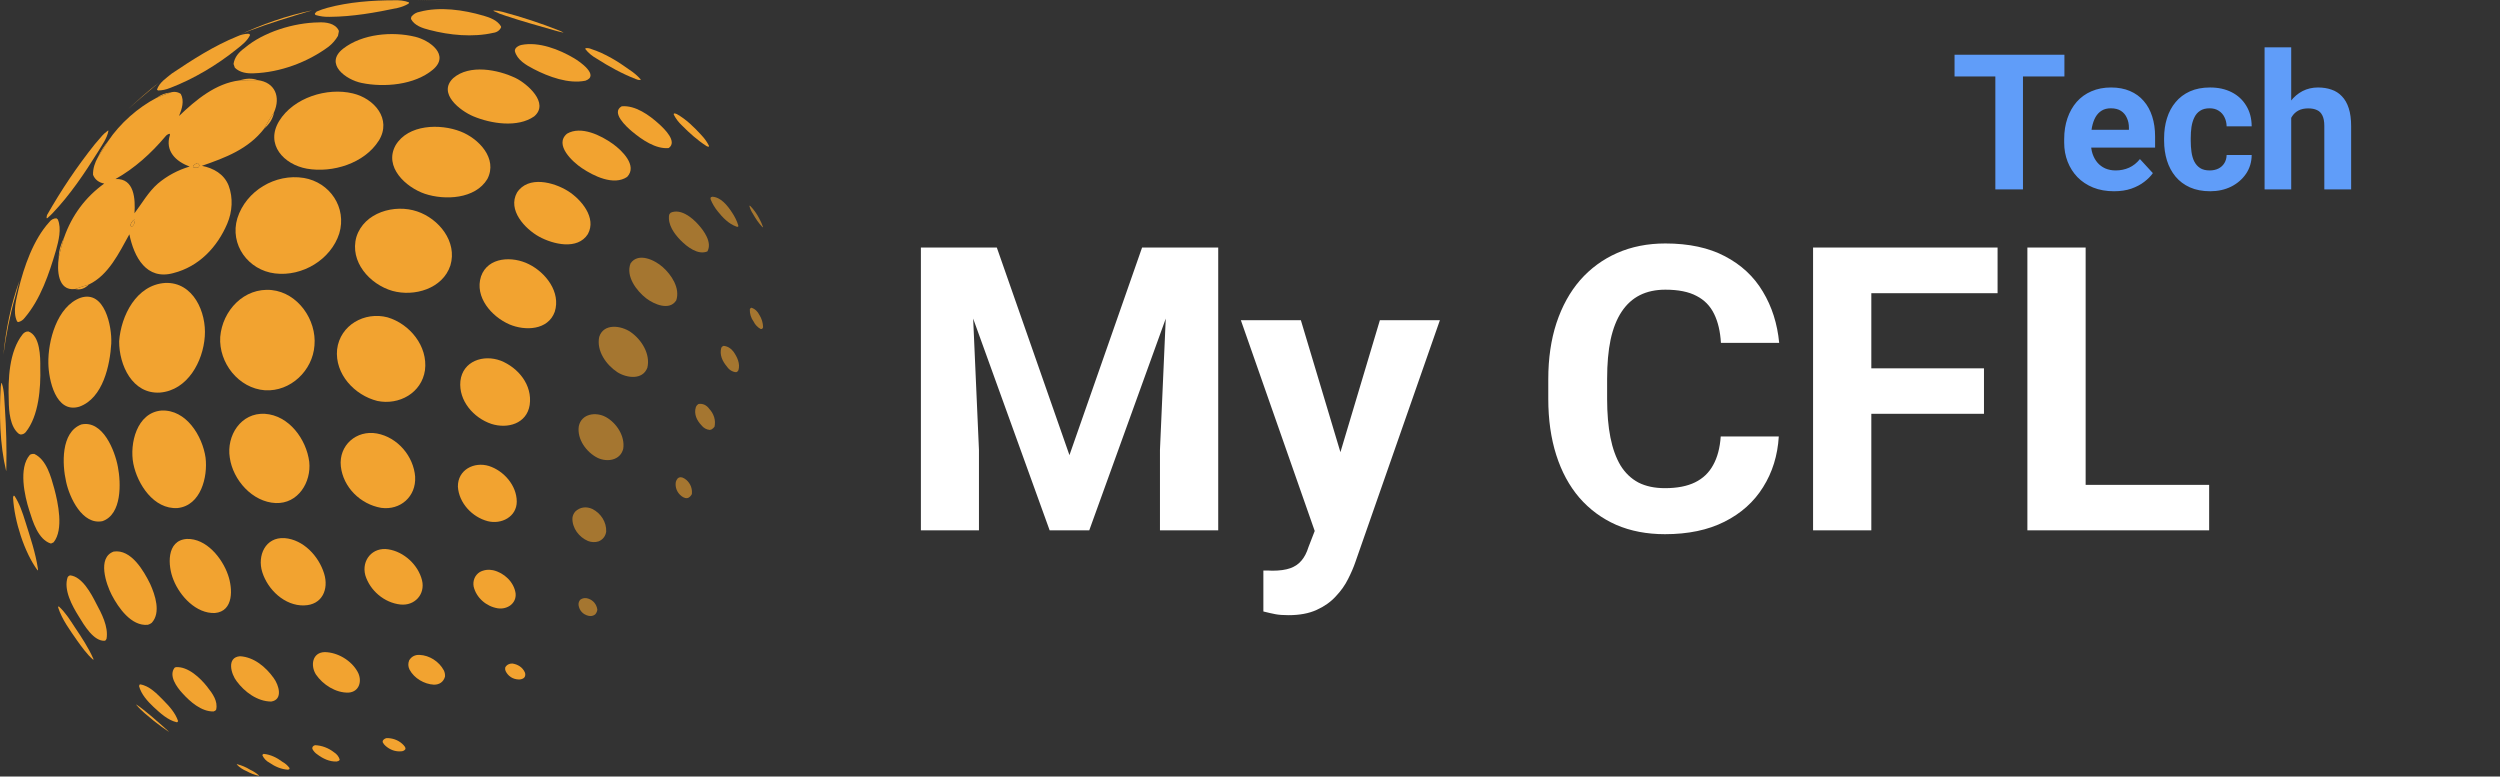 <?xml version="1.0" encoding="UTF-8"?> <svg xmlns="http://www.w3.org/2000/svg" width="132" height="41" viewBox="0 0 132 41" fill="none"><rect x="0" y="0" width="132" height="41" fill="#333333" stroke="none"/><g clip-path="url(#clip0_781_4581)"><path d="M13.606 4.232C14.526 4.344 14.827 5.12 14.469 5.929C14.281 6.207 14.11 6.496 13.948 6.791C13.115 7.87 11.908 8.324 10.659 8.756C11.276 8.877 11.832 9.191 12.072 9.799C12.315 10.448 12.268 11.175 11.999 11.809C11.468 13.057 10.502 14.076 9.158 14.418C7.731 14.814 7.073 13.568 6.831 12.371C6.293 13.334 5.74 14.524 4.69 15.023C4.446 15.097 4.204 15.176 3.964 15.261C3.035 15.377 3.01 14.231 3.102 13.606C3.177 13.241 3.282 12.885 3.389 12.527C3.798 11.369 4.507 10.41 5.503 9.692C5.224 9.642 5.009 9.483 4.912 9.228C4.903 8.899 5.009 8.586 5.17 8.301C5.349 8.012 5.533 7.727 5.715 7.44C6.333 6.517 7.287 5.674 8.272 5.162C8.512 5.063 8.755 4.971 9 4.885C9.193 4.823 9.384 4.847 9.546 4.96C9.742 5.322 9.607 5.755 9.453 6.124C10.341 5.276 11.383 4.4 12.647 4.245C12.966 4.234 13.286 4.228 13.606 4.231V4.232ZM7.101 11.259C7.503 10.729 7.825 10.144 8.33 9.699C8.823 9.28 9.396 8.978 10.015 8.793C9.288 8.532 8.705 7.974 8.969 7.139L8.974 7.093L8.96 7.069L8.939 7.064C8.855 7.088 8.78 7.14 8.727 7.212C7.979 8.097 7.113 8.883 6.099 9.453C7.105 9.405 7.149 10.525 7.101 11.26V11.259ZM10.426 8.602C10.353 8.635 10.284 8.678 10.223 8.728L10.201 8.771L10.195 8.803L10.205 8.826L10.225 8.84C10.255 8.849 10.286 8.854 10.318 8.852C10.363 8.857 10.409 8.854 10.453 8.843L10.482 8.824C10.504 8.802 10.518 8.777 10.524 8.747V8.723L10.518 8.702C10.489 8.668 10.458 8.634 10.426 8.602ZM7.099 11.776C7.112 11.729 7.122 11.681 7.129 11.633L7.121 11.611L7.112 11.604H7.1L7.059 11.614C6.989 11.673 6.935 11.75 6.9 11.836C6.887 11.88 6.893 11.926 6.919 11.964L6.93 11.97L6.965 11.966C7.029 11.921 7.076 11.853 7.098 11.775L7.099 11.776Z" fill="#F2A330"></path><path d="M5.151 8.049C4.465 9.155 3.685 10.303 2.784 11.248C2.696 11.341 2.603 11.43 2.506 11.513L2.486 11.521H2.479L2.467 11.519L2.459 11.503C2.462 11.453 2.47 11.402 2.484 11.353C3.242 10.024 4.056 8.807 5.009 7.611L5.006 7.615C5.114 7.483 5.225 7.353 5.34 7.227C5.442 7.103 5.562 6.992 5.692 6.899L5.727 6.901C5.653 7.32 5.362 7.688 5.152 8.05L5.151 8.049Z" fill="#F2A330"></path><path d="M20 7.425C19.241 8.629 17.556 9.143 16.203 8.906C14.988 8.688 13.988 7.626 14.74 6.388C15.5 5.156 17.265 4.604 18.63 4.932C19.757 5.198 20.703 6.281 20.002 7.425H20Z" fill="#F2A330"></path><path d="M8.966 4.649C8.77 4.73 8.559 4.775 8.349 4.777L8.299 4.746C8.295 4.739 8.293 4.733 8.29 4.727C8.415 4.356 8.768 4.13 9.071 3.883C10.18 3.139 11.29 2.425 12.532 1.918C12.713 1.834 12.909 1.788 13.108 1.781L13.173 1.802C13.179 1.805 13.184 1.809 13.189 1.814L13.198 1.865C13.046 2.169 12.777 2.376 12.512 2.584C11.479 3.421 10.213 4.178 8.966 4.65V4.649Z" fill="#F2A330"></path><path d="M16.819 1.182C17.21 1.164 17.694 1.226 17.883 1.605C17.887 1.625 17.89 1.644 17.892 1.663L17.845 1.895C17.717 2.116 17.546 2.312 17.344 2.469C16.236 3.288 14.789 3.823 13.406 3.87C13.046 3.889 12.664 3.836 12.4 3.576L12.331 3.376C12.386 3.006 12.617 2.749 12.918 2.532C13.918 1.685 15.518 1.201 16.819 1.183V1.182Z" fill="#F2A330"></path><path d="M16.037 9.394C17.42 9.625 18.322 10.96 17.914 12.326C17.469 13.716 15.953 14.614 14.52 14.437C13.11 14.269 12.111 12.917 12.534 11.519C12.994 10.07 14.544 9.152 16.038 9.395L16.037 9.394Z" fill="#F2A330"></path><path d="M1.302 16.782C1.217 16.897 1.097 16.977 0.96 17.006L0.942 17L0.899 16.966C0.659 16.456 0.864 15.798 0.979 15.273C1.264 14.088 1.762 12.65 2.597 11.732C2.691 11.602 2.829 11.524 2.98 11.526L3.052 11.586C3.263 12.066 3.091 12.73 2.955 13.221C2.593 14.449 2.148 15.789 1.304 16.781L1.302 16.782Z" fill="#F2A330"></path><path d="M8.448 20.728C6.988 20.817 6.286 19.276 6.291 18.021C6.388 16.669 7.199 15.037 8.727 14.939C10.204 14.88 10.908 16.491 10.813 17.759C10.725 19.078 9.91 20.605 8.448 20.728Z" fill="#F2A330"></path><path d="M5.876 18.122C5.809 19.273 5.443 21.03 4.184 21.474C2.938 21.845 2.565 20.037 2.553 19.182C2.529 18.007 3.006 16.178 4.254 15.722C5.536 15.301 5.916 17.256 5.875 18.122H5.876Z" fill="#F2A330"></path><path d="M16.604 18.239C16.51 19.567 15.341 20.684 13.995 20.607C12.6 20.508 11.543 19.158 11.628 17.788C11.744 16.402 12.88 15.169 14.346 15.315C15.733 15.461 16.723 16.893 16.604 18.239Z" fill="#F2A330"></path><path d="M1.197 17.649C1.249 17.583 1.316 17.538 1.395 17.512L1.494 17.5C2.126 17.717 2.134 18.873 2.127 19.413C2.155 20.473 2.053 21.961 1.354 22.822C1.284 22.901 1.192 22.943 1.087 22.942C1.057 22.934 1.029 22.923 1.002 22.91C0.527 22.549 0.466 21.701 0.463 21.142C0.422 20.046 0.474 18.552 1.197 17.649Z" fill="#F2A330"></path><path d="M21.924 1.942C22.688 2.128 23.772 2.902 22.858 3.677C21.887 4.49 20.288 4.626 19.095 4.38C18.266 4.214 17.104 3.369 18.117 2.57C19.133 1.783 20.706 1.648 21.924 1.942Z" fill="#F2A330"></path><path d="M8.412 4.348C7.853 4.813 7.296 5.28 6.757 5.77C7.292 5.276 7.829 4.785 8.412 4.348Z" fill="#F2A330"></path><path d="M16.494 0.543C15.37 0.879 14.255 1.212 13.158 1.629C12.956 1.704 12.759 1.787 12.565 1.878C13.799 1.292 15.156 0.817 16.495 0.543H16.494Z" fill="#F2A330"></path><path d="M20.815 0.015C21.082 0.006 21.349 0.031 21.592 0.123V0.16L21.571 0.194C21.395 0.298 21.197 0.374 20.996 0.419C19.821 0.668 18.616 0.88 17.412 0.889C17.161 0.898 16.908 0.866 16.669 0.794C16.656 0.786 16.645 0.777 16.636 0.765L16.624 0.717L16.63 0.704L16.72 0.609C16.906 0.53 17.098 0.464 17.293 0.411C18.421 0.107 19.648 0.016 20.815 0.015Z" fill="#F2A330"></path><path d="M1.025 14.831C0.956 15.112 0.883 15.392 0.805 15.671C0.52 16.657 0.316 17.71 0.18 18.729C0.304 17.427 0.577 16.06 1.025 14.83V14.831Z" fill="#F2A330"></path><path d="M23.781 14.014C23.377 15.248 21.87 15.679 20.72 15.359C19.522 15.014 18.448 13.814 18.819 12.507C19.226 11.214 20.84 10.759 22.026 11.163C23.175 11.55 24.156 12.761 23.781 14.014Z" fill="#F2A330"></path><path d="M22.433 10.233C21.428 9.89 20.256 8.817 20.886 7.673C21.549 6.559 23.243 6.522 24.316 6.942C25.271 7.31 26.293 8.368 25.734 9.45C25.096 10.515 23.485 10.583 22.434 10.233H22.433Z" fill="#F2A330"></path><path d="M8.521 21.677C9.831 21.611 10.688 23.021 10.853 24.16C10.979 25.18 10.606 26.697 9.374 26.825C8.12 26.903 7.255 25.565 7.04 24.483C6.832 23.424 7.223 21.789 8.521 21.677Z" fill="#F2A330"></path><path d="M6.224 24.648C6.39 25.494 6.444 27.161 5.409 27.517C4.348 27.732 3.666 26.269 3.49 25.433C3.283 24.531 3.202 22.827 4.295 22.411C5.432 22.169 6.066 23.796 6.224 24.647V24.648Z" fill="#F2A330"></path><path d="M2.831 28.634L2.717 28.69C2.701 28.692 2.684 28.694 2.668 28.694C2.013 28.475 1.732 27.546 1.547 26.954C1.297 26.183 0.973 24.716 1.569 24.027C1.585 24.013 1.603 24 1.621 23.99C1.683 23.966 1.747 23.958 1.812 23.967C2.46 24.277 2.688 25.164 2.866 25.801C3.066 26.546 3.373 27.965 2.831 28.633V28.634Z" fill="#F2A330"></path><path d="M16.328 24.381C16.444 25.46 15.739 26.607 14.558 26.561C13.325 26.507 12.299 25.343 12.133 24.166C11.947 23.002 12.717 21.781 13.983 21.849C15.26 21.931 16.176 23.194 16.328 24.381Z" fill="#F2A330"></path><path d="M19.928 21.171C18.723 20.873 17.669 19.75 17.799 18.448C17.955 17.161 19.256 16.439 20.461 16.755C21.637 17.104 22.599 18.277 22.439 19.547C22.264 20.747 21.072 21.407 19.927 21.171H19.928Z" fill="#F2A330"></path><path d="M0.04 20.415C0.045 20.358 0.054 20.301 0.066 20.245L0.08 20.221L0.092 20.223C0.241 20.657 0.222 21.129 0.26 21.584C0.33 22.605 0.356 23.653 0.335 24.677C0.335 24.737 0.335 24.796 0.33 24.856L0.324 24.865C-0.015 23.45 -0.044 21.861 0.04 20.415Z" fill="#F2A330"></path><path d="M25.514 0.823C25.87 0.927 26.259 1.067 26.454 1.394L26.458 1.444C26.385 1.607 26.232 1.71 26.044 1.734C24.973 1.979 23.732 1.86 22.677 1.581C22.308 1.489 21.877 1.35 21.698 0.997L21.717 0.886C21.827 0.742 21.982 0.652 22.164 0.622C23.217 0.339 24.482 0.522 25.514 0.825V0.823Z" fill="#F2A330"></path><path d="M27.223 4.119C27.827 4.413 29.026 5.44 28.207 6.143C27.33 6.759 25.917 6.529 24.991 6.141C24.301 5.851 23.087 4.928 23.93 4.125C24.786 3.38 26.298 3.673 27.222 4.12L27.223 4.119Z" fill="#F2A330"></path><path d="M12.038 30.352C12.288 31.053 12.358 32.279 11.344 32.367C10.357 32.406 9.497 31.473 9.16 30.619C8.856 29.889 8.768 28.531 9.865 28.456C10.889 28.42 11.732 29.464 12.038 30.352Z" fill="#F2A330"></path><path d="M7.931 30.836C8.19 31.409 8.508 32.347 8.012 32.885C7.951 32.933 7.882 32.968 7.806 32.989C6.936 33.077 6.253 32.091 5.902 31.418C5.609 30.855 5.117 29.44 6.003 29.123C6.928 28.983 7.595 30.15 7.931 30.836Z" fill="#F2A330"></path><path d="M27.929 13.952C28.818 14.395 29.618 15.424 29.291 16.462C28.935 17.445 27.719 17.479 26.895 17.127C25.956 16.717 25.048 15.686 25.397 14.595C25.765 13.545 27.081 13.521 27.929 13.952Z" fill="#F2A330"></path><path d="M31.041 12.358C30.492 13.221 29.195 12.896 28.463 12.495C27.711 12.077 26.788 11.088 27.297 10.169C27.89 9.258 29.241 9.618 29.994 10.09C30.684 10.527 31.513 11.498 31.04 12.358H31.041Z" fill="#F2A330"></path><path d="M24.158 0.17C23.455 0.092 22.749 0.003 22.041 0H22.028C22.742 0.007 23.449 0.091 24.157 0.17H24.158Z" fill="#F2A330"></path><path d="M21.919 25.179C21.977 26.211 21.144 26.955 20.124 26.814C19.037 26.627 18.119 25.734 17.996 24.621C17.88 23.511 18.82 22.692 19.902 22.888C20.991 23.089 21.84 24.088 21.921 25.18L21.919 25.179Z" fill="#F2A330"></path><path d="M0.69 26.298C0.69 26.26 0.698 26.223 0.713 26.186V26.184L0.734 26.175L0.766 26.184C1.033 26.59 1.193 27.075 1.337 27.539C1.593 28.357 1.877 29.184 2.003 30.035C2.008 30.06 2.005 30.085 1.998 30.11L1.986 30.117C1.28 29.161 0.758 27.501 0.692 26.298H0.69Z" fill="#F2A330"></path><path d="M30.913 4.26C30.026 4.445 28.967 4.053 28.189 3.65C27.785 3.444 27.299 3.162 27.184 2.697C27.184 2.63 27.206 2.572 27.25 2.522C27.329 2.446 27.427 2.395 27.534 2.372C28.452 2.189 29.526 2.61 30.303 3.07C30.611 3.248 31.67 3.987 30.913 4.26Z" fill="#F2A330"></path><path d="M16.056 31.967C15.031 31.991 14.14 31.139 13.847 30.206C13.577 29.343 14.005 28.349 15.025 28.412C16.023 28.492 16.831 29.367 17.113 30.283C17.373 31.122 17.003 31.945 16.057 31.965L16.056 31.967Z" fill="#F2A330"></path><path d="M26.434 19.041C27.37 19.416 28.118 20.33 27.968 21.382C27.813 22.372 26.8 22.655 25.946 22.382C25.008 22.069 24.206 21.155 24.309 20.122C24.428 19.061 25.527 18.702 26.435 19.043L26.434 19.041Z" fill="#F2A330"></path><path d="M3.62 30.42L3.695 30.378C4.334 30.436 4.813 31.341 5.07 31.846C5.366 32.398 5.73 33.077 5.627 33.721C5.611 33.766 5.584 33.803 5.548 33.832C4.946 33.885 4.43 32.989 4.16 32.547C3.817 32.003 3.336 31.126 3.576 30.467C3.589 30.45 3.604 30.434 3.621 30.42H3.62Z" fill="#F2A330"></path><path d="M29.536 1.617C29.608 1.644 29.679 1.678 29.745 1.716V1.722C29.603 1.693 29.461 1.658 29.321 1.617C28.443 1.365 27.564 1.123 26.698 0.833C26.485 0.77 26.277 0.688 26.08 0.589L26.052 0.56H26.053L26.07 0.554C26.227 0.559 26.383 0.583 26.533 0.626C27.559 0.899 28.549 1.225 29.536 1.615V1.617Z" fill="#F2A330"></path><path d="M33.114 9.34C32.405 9.82 31.348 9.294 30.728 8.879C30.242 8.557 29.242 7.642 29.938 7.059C30.684 6.624 31.739 7.153 32.361 7.599C32.832 7.936 33.676 8.748 33.114 9.339V9.34Z" fill="#F2A330"></path><path d="M33.385 6.953C33.063 6.683 32.248 5.938 32.825 5.613C33.545 5.547 34.288 6.084 34.792 6.543C35.086 6.807 35.783 7.482 35.307 7.818C34.623 7.882 33.891 7.374 33.385 6.952V6.953Z" fill="#F2A330"></path><path d="M4.931 34.787L4.936 34.812V34.823L4.928 34.828L4.911 34.826C4.585 34.541 4.329 34.175 4.075 33.825C3.7 33.278 3.276 32.719 3.072 32.081L3.07 32.058L3.077 32.027L3.083 32.023H3.097L3.116 32.029C3.456 32.34 3.702 32.739 3.954 33.124C4.306 33.647 4.677 34.209 4.931 34.788V34.787Z" fill="#F2A330"></path><path d="M33.247 3.693C33.461 3.833 33.66 3.997 33.824 4.19V4.217L33.81 4.226C33.731 4.23 33.649 4.212 33.577 4.177C32.855 3.898 32.159 3.514 31.507 3.097C31.272 2.965 31.061 2.796 30.903 2.586L30.908 2.56L30.933 2.543C31.03 2.532 31.129 2.548 31.22 2.589C31.943 2.822 32.635 3.248 33.247 3.693Z" fill="#F2A330"></path><path d="M27.285 26.482C27.284 27.289 26.473 27.701 25.752 27.518C24.931 27.304 24.228 26.557 24.177 25.693C24.166 24.804 25.032 24.364 25.816 24.604C26.603 24.859 27.281 25.629 27.285 26.482Z" fill="#F2A330"></path><path d="M22.283 30.64C22.463 31.379 21.892 31.999 21.142 31.918C20.295 31.827 19.539 31.188 19.289 30.376C19.075 29.577 19.673 28.871 20.5 29.004C21.328 29.13 22.083 29.825 22.283 30.64Z" fill="#F2A330"></path><path opacity="0.6" d="M34.12 15.752C33.606 15.351 33.028 14.588 33.294 13.905C33.703 13.31 34.57 13.727 34.99 14.1C35.454 14.509 35.921 15.218 35.706 15.857C35.354 16.426 34.53 16.065 34.12 15.752Z" fill="#F2A330"></path><path opacity="0.6" d="M33.294 17.53C33.874 17.928 34.354 18.697 34.18 19.417C33.929 20.079 33.09 19.962 32.601 19.654C32.008 19.265 31.483 18.527 31.639 17.787C31.873 17.058 32.789 17.184 33.295 17.53H33.294Z" fill="#F2A330"></path><path d="M10.948 36.273C11.22 36.613 11.519 37.025 11.412 37.471C11.396 37.496 11.374 37.517 11.348 37.533L11.273 37.565C10.626 37.578 10.027 37.042 9.623 36.593C9.325 36.267 8.898 35.677 9.216 35.258L9.281 35.226C9.927 35.177 10.577 35.798 10.95 36.273H10.948Z" fill="#F2A330"></path><path d="M14.313 37.042C13.585 37.035 12.911 36.532 12.496 35.969C12.2 35.592 11.95 34.707 12.672 34.649C13.413 34.692 14.036 35.22 14.451 35.8C14.719 36.164 14.965 36.943 14.314 37.043L14.313 37.042Z" fill="#F2A330"></path><path opacity="0.6" d="M37.351 13.274C36.854 13.483 36.281 13.035 35.941 12.691C35.597 12.346 35.248 11.855 35.33 11.348L35.354 11.296L35.418 11.227C35.937 11.007 36.523 11.472 36.855 11.842C37.175 12.19 37.611 12.8 37.351 13.274Z" fill="#F2A330"></path><path opacity="0.6" d="M31.994 22.022C32.558 22.338 33.009 23.031 32.907 23.694C32.756 24.305 32.07 24.416 31.56 24.178C30.967 23.886 30.456 23.188 30.561 22.503C30.702 21.835 31.472 21.733 31.994 22.023V22.022Z" fill="#F2A330"></path><path d="M8.646 36.996C8.952 37.3 9.262 37.654 9.401 38.067L9.376 38.123L9.372 38.125L9.332 38.135C8.855 38.024 8.458 37.65 8.107 37.327C7.79 37.028 7.45 36.651 7.342 36.223L7.371 36.148L7.395 36.134C7.896 36.207 8.303 36.647 8.648 36.996H8.646Z" fill="#F2A330"></path><path d="M18.884 35.475C19.137 35.935 18.984 36.53 18.401 36.57C17.73 36.591 17.044 36.151 16.676 35.606C16.386 35.134 16.488 34.446 17.147 34.431C17.831 34.442 18.553 34.872 18.884 35.475Z" fill="#F2A330"></path><path d="M37.301 7.71C36.829 7.407 36.4 7.023 36.007 6.624C35.83 6.459 35.681 6.264 35.573 6.048L35.58 5.999L35.584 5.995L35.632 5.988C35.667 5.996 35.702 6.006 35.734 6.022C36.234 6.301 36.659 6.723 37.042 7.144C37.196 7.305 37.328 7.489 37.428 7.687L37.43 7.73L37.428 7.737L37.419 7.745L37.388 7.747C37.358 7.738 37.329 7.726 37.301 7.711V7.71Z" fill="#F2A330"></path><path d="M26.28 32.118C25.68 32.022 25.147 31.563 25.008 30.967C24.955 30.662 25.072 30.37 25.333 30.203C25.552 30.088 25.792 30.056 26.036 30.108C26.615 30.24 27.14 30.731 27.224 31.33C27.276 31.867 26.778 32.195 26.279 32.118H26.28Z" fill="#F2A330"></path><path d="M7.971 37.797C8.282 38.075 8.605 38.338 8.907 38.625L8.9 38.631C8.634 38.455 8.376 38.261 8.124 38.064C7.803 37.797 7.468 37.54 7.2 37.219L7.197 37.201C7.197 37.201 7.201 37.201 7.203 37.201C7.474 37.38 7.72 37.592 7.971 37.798V37.797Z" fill="#F2A330"></path><path opacity="0.6" d="M31.05 28.566C30.571 28.364 30.203 27.879 30.224 27.349C30.238 27.222 30.289 27.108 30.373 27.011C30.619 26.771 30.959 26.729 31.272 26.872C31.724 27.097 32.029 27.564 32.007 28.071C31.972 28.311 31.83 28.492 31.606 28.585C31.422 28.642 31.231 28.634 31.05 28.566Z" fill="#F2A330"></path><path opacity="0.6" d="M38.643 11.206C38.794 11.436 38.918 11.673 38.989 11.934L38.964 11.975L38.904 11.972L38.876 11.961C38.476 11.821 38.152 11.482 37.892 11.154C37.74 10.967 37.616 10.758 37.524 10.534L37.514 10.455L37.541 10.408C37.555 10.4 37.571 10.397 37.587 10.397L37.605 10.387C38.056 10.406 38.407 10.848 38.642 11.206H38.643Z" fill="#F2A330"></path><path d="M23.438 35.401C23.484 35.504 23.505 35.614 23.496 35.726C23.419 36.001 23.207 36.154 22.91 36.151C22.396 36.123 21.865 35.813 21.622 35.352C21.546 35.197 21.539 35.029 21.603 34.869C21.723 34.666 21.916 34.566 22.155 34.579C22.684 34.602 23.191 34.935 23.437 35.401H23.438Z" fill="#F2A330"></path><path d="M16.633 39.346C16.998 39.36 17.344 39.494 17.631 39.718C17.777 39.807 17.89 39.946 17.935 40.103L17.92 40.144L17.865 40.183L17.769 40.208C17.396 40.223 17.041 40.051 16.748 39.828C16.645 39.759 16.56 39.667 16.501 39.558C16.491 39.536 16.487 39.512 16.489 39.489L16.508 39.429C16.538 39.388 16.581 39.359 16.633 39.346Z" fill="#F2A330"></path><path opacity="0.6" d="M38.727 18.568C38.927 18.852 39.091 19.201 38.99 19.546L38.938 19.617L38.871 19.653C38.67 19.637 38.495 19.527 38.379 19.351C38.141 19.073 37.983 18.728 38.083 18.368C38.11 18.313 38.153 18.277 38.212 18.261C38.418 18.283 38.601 18.395 38.726 18.568H38.727Z" fill="#F2A330"></path><path opacity="0.6" d="M37.725 22.533C37.682 22.59 37.631 22.637 37.569 22.674L37.478 22.7C37.301 22.685 37.143 22.596 37.033 22.451C36.784 22.192 36.632 21.853 36.74 21.501C36.768 21.427 36.818 21.368 36.886 21.33C37.11 21.295 37.312 21.395 37.451 21.59C37.69 21.844 37.803 22.19 37.726 22.533H37.725Z" fill="#F2A330"></path><path d="M13.919 39.805C14.287 39.838 14.622 40.006 14.914 40.225C15.056 40.303 15.182 40.412 15.278 40.54L15.29 40.588L15.265 40.621C15.246 40.631 15.225 40.637 15.202 40.639C14.851 40.62 14.519 40.474 14.231 40.274C14.062 40.187 13.927 40.046 13.854 39.879L13.865 39.846L13.872 39.836C13.886 39.822 13.901 39.812 13.918 39.805H13.919Z" fill="#F2A330"></path><path d="M34.304 6.414L34.366 6.523L34.422 6.608L34.304 6.414Z" fill="#F2A330"></path><path opacity="0.6" d="M36.53 26.087C36.489 26.171 36.426 26.239 36.345 26.284L36.269 26.303L36.183 26.297C36.112 26.276 36.047 26.243 35.988 26.198C35.753 26.017 35.635 25.741 35.683 25.449C35.701 25.379 35.733 25.316 35.781 25.261L35.851 25.213L35.935 25.197L36.029 25.213C36.107 25.243 36.179 25.287 36.243 25.343C36.458 25.532 36.562 25.802 36.53 26.088V26.087Z" fill="#F2A330"></path><path opacity="0.6" d="M31.54 32.192C31.527 32.287 31.488 32.372 31.425 32.442C31.321 32.522 31.194 32.547 31.065 32.513C30.783 32.443 30.59 32.24 30.548 31.953C30.536 31.844 30.567 31.744 30.639 31.664C30.765 31.572 30.915 31.553 31.064 31.608C31.329 31.698 31.502 31.913 31.54 32.192Z" fill="#F2A330"></path><path opacity="0.6" d="M40.092 11.546C40.171 11.686 40.237 11.835 40.286 11.986L40.278 12.001C40.269 11.998 40.26 11.993 40.252 11.987C40.057 11.782 39.9 11.545 39.76 11.298C39.672 11.17 39.605 11.022 39.568 10.874V10.871L39.576 10.863H39.58C39.58 10.863 39.586 10.862 39.589 10.863L39.62 10.881C39.812 11.075 39.966 11.305 40.093 11.547L40.092 11.546Z" fill="#F2A330"></path><path opacity="0.6" d="M40.098 16.632C40.22 16.828 40.287 17.052 40.29 17.278L40.267 17.334L40.225 17.367L40.17 17.374C40.006 17.289 39.872 17.148 39.789 16.977C39.652 16.788 39.582 16.564 39.591 16.334L39.621 16.278L39.667 16.247C39.852 16.299 40.008 16.445 40.096 16.632H40.098Z" fill="#F2A330"></path><path d="M27.052 35.034C27.344 35.077 27.587 35.231 27.709 35.494C27.745 35.578 27.744 35.667 27.703 35.747L27.652 35.803C27.571 35.858 27.476 35.882 27.379 35.876C27.076 35.864 26.823 35.701 26.694 35.427C26.669 35.366 26.663 35.304 26.677 35.24C26.752 35.102 26.888 35.03 27.051 35.034H27.052Z" fill="#F2A330"></path><path d="M13.196 40.636C13.37 40.714 13.535 40.821 13.675 40.946L13.67 40.96L13.666 40.962C13.446 40.915 13.223 40.831 13.023 40.718C12.828 40.639 12.647 40.517 12.504 40.368V40.359L12.519 40.35C12.752 40.407 12.987 40.505 13.196 40.635V40.636Z" fill="#F2A330"></path><path d="M20.405 38.972C20.711 38.966 21.007 39.066 21.236 39.271C21.293 39.32 21.343 39.377 21.385 39.439L21.409 39.507L21.399 39.566C21.346 39.632 21.267 39.668 21.178 39.67C20.875 39.696 20.588 39.587 20.361 39.386C20.295 39.332 20.243 39.265 20.207 39.189L20.204 39.159L20.217 39.1C20.261 39.035 20.327 38.991 20.405 38.974V38.972Z" fill="#F2A330"></path><path d="M13.948 6.79C14.11 6.496 14.281 6.206 14.469 5.928C14.413 6.271 14.213 6.569 13.948 6.79Z" fill="#F2A330"></path><path d="M5.715 7.44C5.533 7.726 5.349 8.012 5.17 8.301C5.308 7.99 5.5 7.704 5.715 7.44Z" fill="#F2A330"></path><path d="M9 4.885C8.754 4.971 8.511 5.063 8.272 5.162C8.486 5.007 8.739 4.906 9 4.885Z" fill="#F2A330"></path><path d="M3.963 15.261C4.203 15.176 4.445 15.097 4.689 15.023C4.496 15.23 4.236 15.326 3.963 15.261Z" fill="#F2A330"></path><path d="M13.606 4.232C13.286 4.229 12.967 4.235 12.647 4.247C12.957 4.142 13.297 4.111 13.606 4.232Z" fill="#F2A330"></path><path d="M3.388 12.527C3.282 12.884 3.177 13.241 3.101 13.606C3.101 13.229 3.225 12.864 3.388 12.527Z" fill="#F2A330"></path><path d="M10.426 8.602C10.458 8.634 10.489 8.667 10.518 8.702L10.525 8.723V8.747H10.524C10.518 8.777 10.504 8.802 10.482 8.824L10.453 8.843C10.409 8.854 10.364 8.858 10.318 8.852C10.287 8.854 10.255 8.849 10.225 8.84L10.205 8.826L10.195 8.803L10.201 8.771L10.223 8.728C10.284 8.678 10.353 8.634 10.426 8.602Z" fill="#F2A330"></path><path d="M7.099 11.777C7.077 11.855 7.032 11.923 6.968 11.967L6.932 11.971L6.921 11.965C6.895 11.927 6.889 11.881 6.903 11.837C6.937 11.751 6.991 11.674 7.061 11.615L7.102 11.604H7.114L7.123 11.612L7.13 11.634C7.123 11.682 7.113 11.73 7.099 11.778V11.777Z" fill="#F2A330"></path></g><path d="M50.028 13.07H52.632L56.467 24.032L60.302 13.07H62.907L57.513 28H55.421L50.028 13.07ZM48.623 13.07H51.217L51.689 23.755V28H48.623V13.07ZM61.717 13.07H64.322V28H61.246V23.755L61.717 13.07ZM69.915 26.749L72.858 16.905H76.027L71.566 29.671C71.471 29.952 71.341 30.252 71.177 30.574C71.019 30.895 70.804 31.199 70.531 31.486C70.264 31.78 69.926 32.02 69.516 32.204C69.112 32.389 68.617 32.481 68.029 32.481C67.749 32.481 67.519 32.464 67.342 32.43C67.164 32.395 66.952 32.348 66.706 32.286V30.123C66.781 30.123 66.86 30.123 66.942 30.123C67.024 30.129 67.103 30.133 67.178 30.133C67.567 30.133 67.885 30.088 68.131 30C68.377 29.911 68.576 29.774 68.726 29.589C68.876 29.412 68.996 29.179 69.085 28.892L69.915 26.749ZM68.685 16.905L71.095 24.944L71.515 28.072L69.505 28.287L65.517 16.905H68.685ZM90.854 23.047H93.92C93.859 24.052 93.582 24.944 93.09 25.724C92.604 26.503 91.924 27.111 91.049 27.549C90.181 27.986 89.135 28.205 87.912 28.205C86.954 28.205 86.097 28.041 85.338 27.713C84.579 27.378 83.93 26.899 83.389 26.277C82.856 25.655 82.45 24.903 82.169 24.021C81.889 23.14 81.749 22.152 81.749 21.058V20.023C81.749 18.929 81.892 17.941 82.18 17.059C82.474 16.17 82.891 15.415 83.43 14.793C83.977 14.171 84.63 13.692 85.389 13.357C86.148 13.023 86.996 12.855 87.932 12.855C89.176 12.855 90.225 13.081 91.08 13.532C91.941 13.983 92.608 14.605 93.079 15.398C93.558 16.191 93.845 17.093 93.941 18.105H90.865C90.83 17.503 90.711 16.994 90.506 16.577C90.301 16.153 89.99 15.835 89.573 15.623C89.162 15.405 88.616 15.295 87.932 15.295C87.419 15.295 86.972 15.391 86.589 15.582C86.206 15.774 85.885 16.064 85.625 16.454C85.365 16.844 85.17 17.336 85.04 17.931C84.917 18.519 84.856 19.209 84.856 20.002V21.058C84.856 21.831 84.914 22.511 85.03 23.099C85.146 23.68 85.324 24.172 85.563 24.575C85.809 24.972 86.124 25.273 86.507 25.477C86.896 25.676 87.365 25.775 87.912 25.775C88.554 25.775 89.084 25.672 89.501 25.467C89.918 25.262 90.236 24.958 90.454 24.555C90.68 24.151 90.813 23.649 90.854 23.047ZM98.806 13.07V28H95.73V13.07H98.806ZM104.754 19.448V21.848H97.966V19.448H104.754ZM105.472 13.07V15.48H97.966V13.07H105.472ZM116.643 25.601V28H109.127V25.601H116.643ZM110.122 13.07V28H107.046V13.07H110.122Z" fill="white"></path><path d="M106.813 2.891V10H105.354V2.891H106.813ZM109.001 2.891V4.038H103.2V2.891H109.001ZM111.621 10.098C111.211 10.098 110.843 10.033 110.517 9.902C110.192 9.769 109.915 9.585 109.687 9.351C109.463 9.116 109.29 8.844 109.17 8.535C109.049 8.223 108.989 7.891 108.989 7.539V7.344C108.989 6.943 109.046 6.577 109.16 6.245C109.274 5.913 109.436 5.625 109.648 5.381C109.863 5.137 110.123 4.95 110.429 4.819C110.735 4.686 111.08 4.619 111.464 4.619C111.839 4.619 112.171 4.681 112.461 4.805C112.75 4.928 112.993 5.104 113.188 5.332C113.387 5.56 113.536 5.833 113.637 6.152C113.738 6.468 113.789 6.82 113.789 7.207V7.793H109.589V6.855H112.407V6.748C112.407 6.553 112.371 6.379 112.299 6.226C112.231 6.069 112.127 5.946 111.987 5.854C111.847 5.763 111.668 5.718 111.45 5.718C111.264 5.718 111.105 5.758 110.971 5.84C110.838 5.921 110.729 6.035 110.644 6.182C110.563 6.328 110.501 6.501 110.459 6.699C110.42 6.895 110.4 7.109 110.4 7.344V7.539C110.4 7.751 110.429 7.946 110.488 8.125C110.55 8.304 110.636 8.459 110.747 8.589C110.861 8.719 110.997 8.82 111.157 8.892C111.32 8.963 111.504 8.999 111.709 8.999C111.963 8.999 112.199 8.95 112.417 8.853C112.638 8.752 112.828 8.6 112.988 8.398L113.671 9.141C113.561 9.3 113.409 9.453 113.217 9.6C113.029 9.746 112.801 9.867 112.534 9.961C112.267 10.052 111.963 10.098 111.621 10.098ZM116.672 8.999C116.845 8.999 116.998 8.966 117.131 8.901C117.265 8.833 117.369 8.739 117.444 8.618C117.522 8.494 117.562 8.35 117.566 8.184H118.889C118.886 8.555 118.786 8.885 118.591 9.175C118.396 9.461 118.134 9.688 117.805 9.854C117.476 10.016 117.108 10.098 116.701 10.098C116.291 10.098 115.933 10.029 115.627 9.893C115.324 9.756 115.072 9.567 114.87 9.326C114.668 9.082 114.517 8.799 114.416 8.477C114.315 8.151 114.265 7.803 114.265 7.432V7.29C114.265 6.916 114.315 6.567 114.416 6.245C114.517 5.92 114.668 5.636 114.87 5.396C115.072 5.151 115.324 4.961 115.627 4.824C115.93 4.688 116.285 4.619 116.692 4.619C117.125 4.619 117.504 4.702 117.829 4.868C118.158 5.034 118.415 5.272 118.601 5.581C118.79 5.887 118.886 6.25 118.889 6.67H117.566C117.562 6.494 117.525 6.335 117.453 6.191C117.385 6.048 117.284 5.934 117.151 5.85C117.02 5.762 116.859 5.718 116.667 5.718C116.462 5.718 116.294 5.762 116.164 5.85C116.034 5.934 115.933 6.051 115.862 6.201C115.79 6.348 115.739 6.515 115.71 6.704C115.684 6.89 115.671 7.085 115.671 7.29V7.432C115.671 7.637 115.684 7.834 115.71 8.022C115.736 8.211 115.785 8.379 115.857 8.525C115.932 8.672 116.034 8.787 116.164 8.872C116.294 8.957 116.464 8.999 116.672 8.999ZM120.976 2.5V10H119.57V2.5H120.976ZM120.776 7.173H120.39C120.394 6.805 120.443 6.466 120.537 6.157C120.631 5.845 120.766 5.575 120.942 5.347C121.118 5.116 121.328 4.937 121.572 4.81C121.819 4.683 122.093 4.619 122.392 4.619C122.653 4.619 122.889 4.657 123.1 4.731C123.315 4.803 123.499 4.92 123.652 5.083C123.808 5.243 123.929 5.452 124.013 5.713C124.098 5.973 124.14 6.289 124.14 6.66V10H122.724V6.65C122.724 6.416 122.69 6.232 122.622 6.099C122.557 5.962 122.461 5.866 122.334 5.811C122.21 5.752 122.057 5.723 121.875 5.723C121.673 5.723 121.5 5.76 121.357 5.835C121.217 5.91 121.105 6.014 121.02 6.147C120.936 6.278 120.874 6.431 120.835 6.606C120.796 6.782 120.776 6.971 120.776 7.173Z" fill="#609DF9"></path><defs><clipPath id="clip0_781_4581"><rect width="40.29" height="40.962" fill="white"></rect></clipPath></defs></svg> 